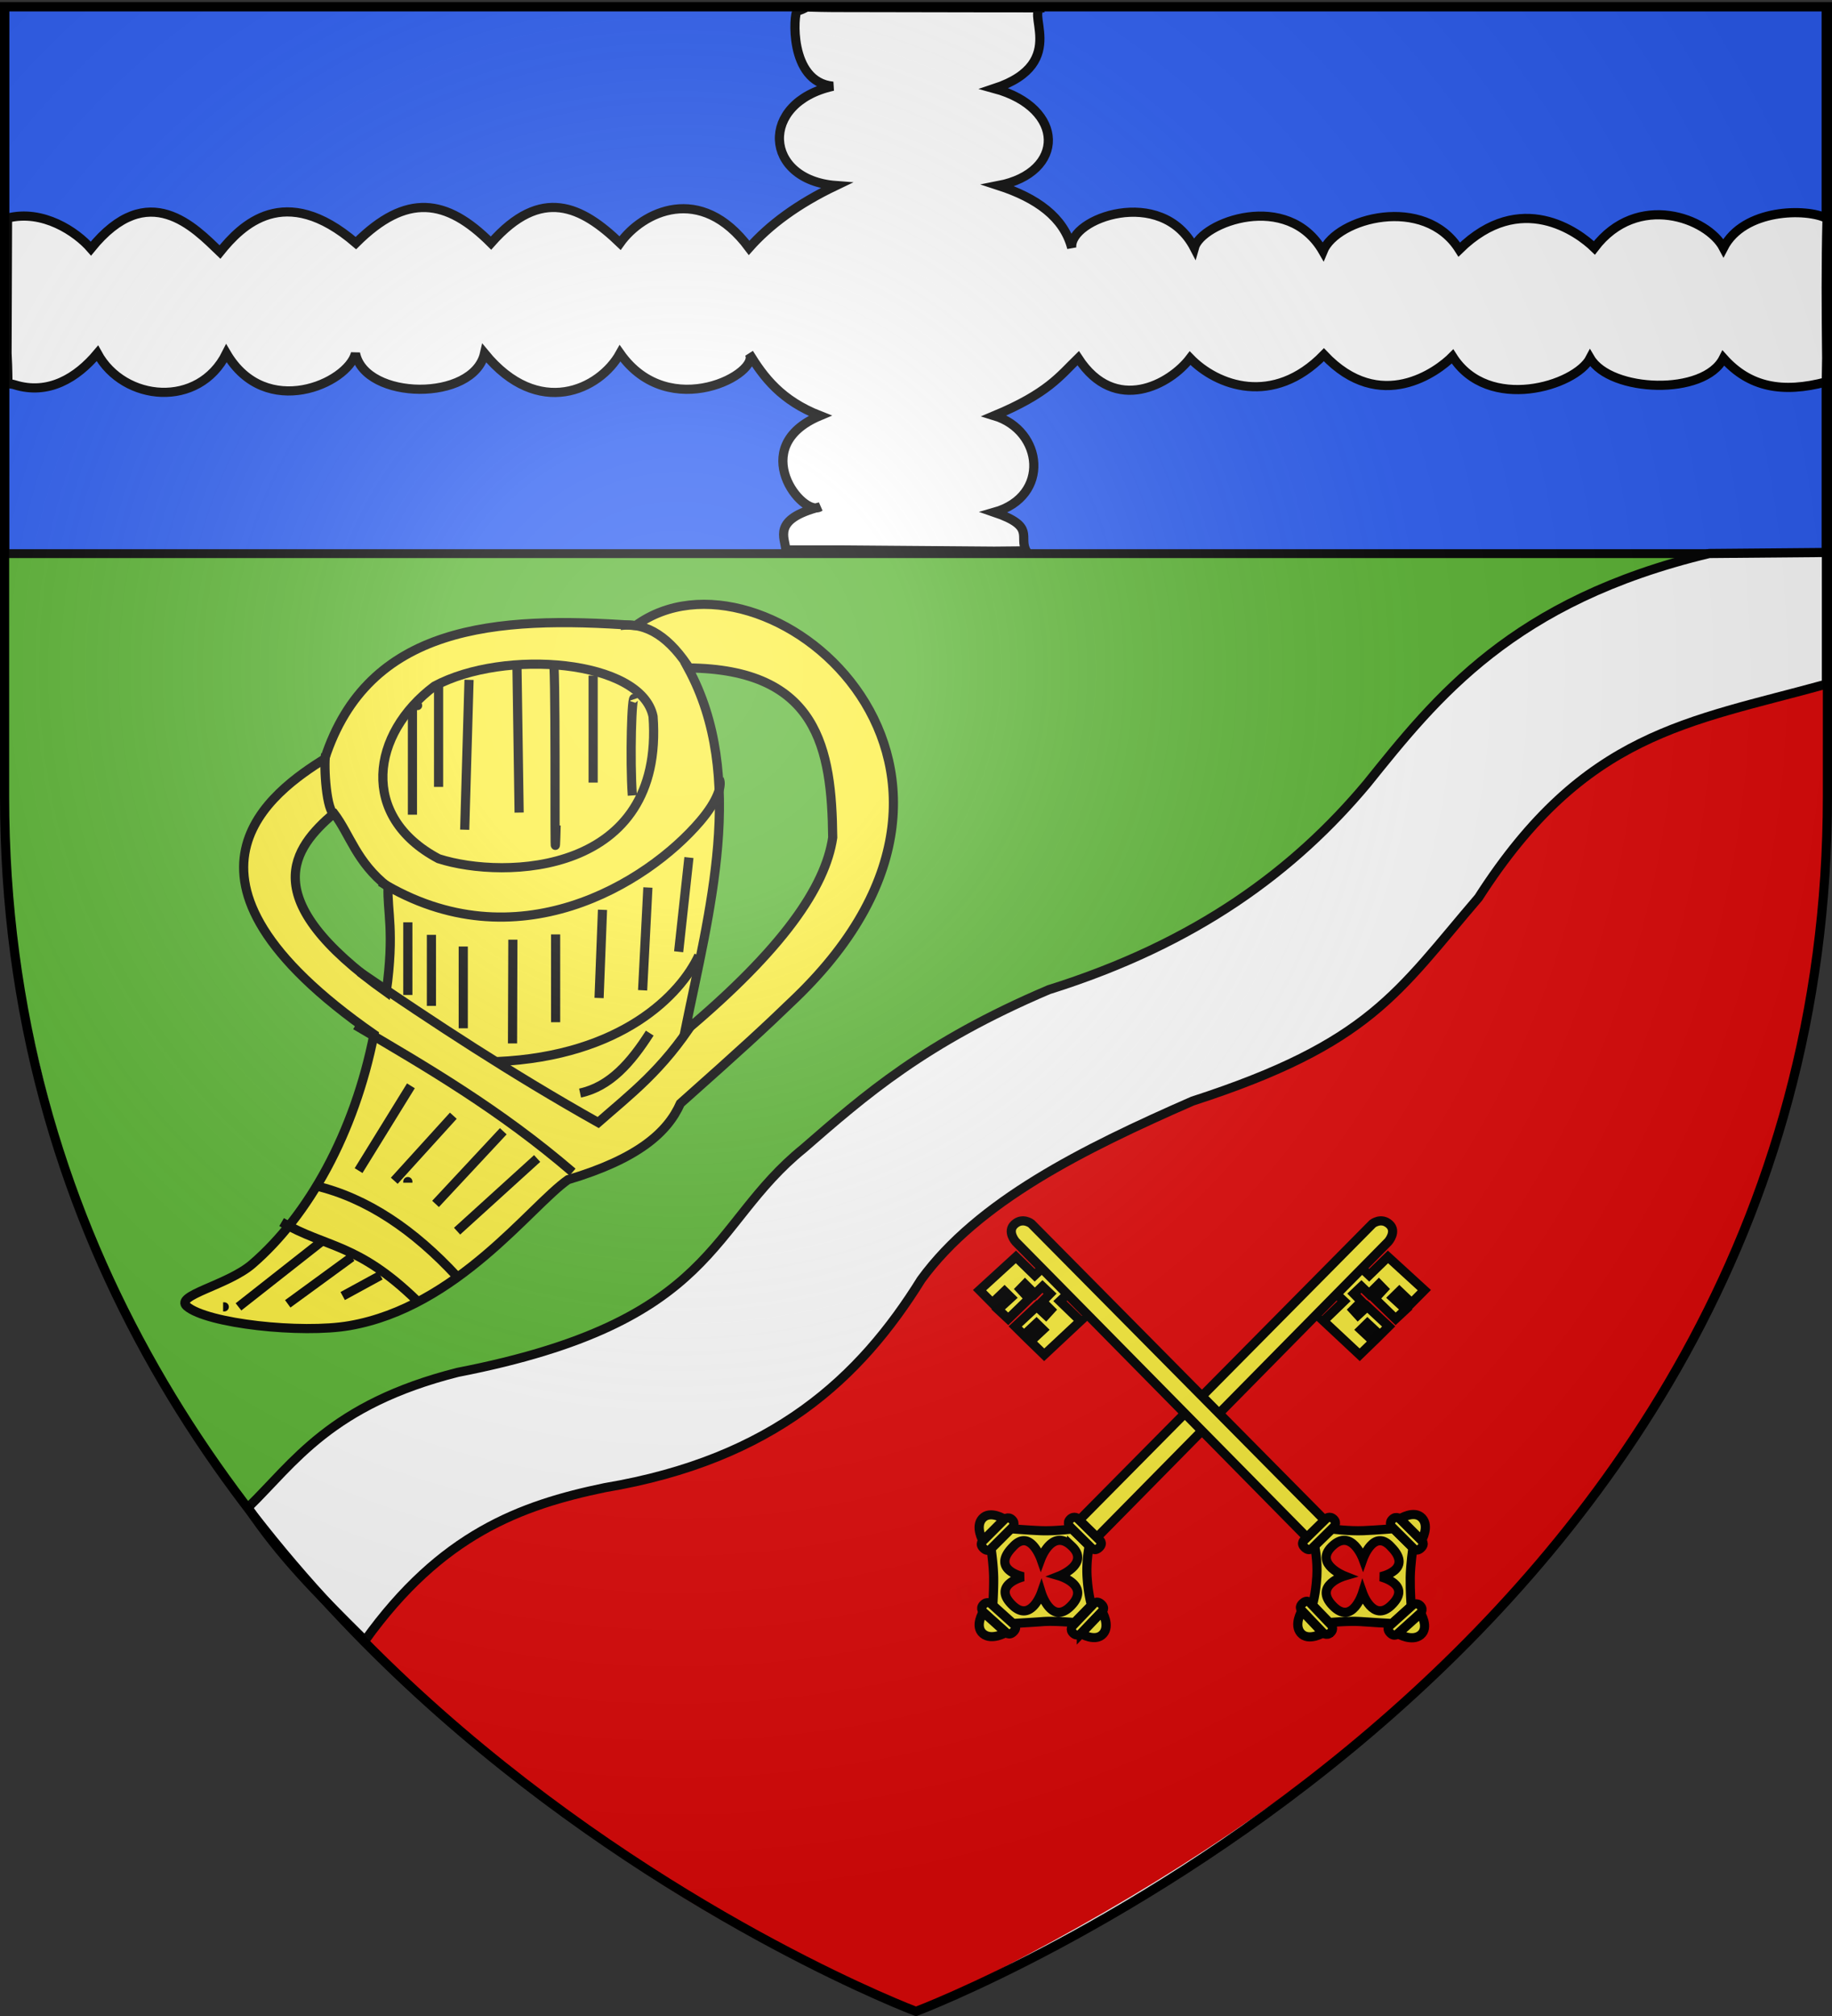 <svg xmlns="http://www.w3.org/2000/svg" xmlns:xlink="http://www.w3.org/1999/xlink" width="600" height="660" version="1.0"><rect width="100%" height="100%" fill="#333333" stroke="none"/><desc>Flag of Canton of Valais (Wallis)</desc><defs><radialGradient xlink:href="#b" id="c" cx="221.445" cy="226.331" r="300" fx="221.445" fy="226.331" gradientTransform="matrix(1.353 0 0 1.349 -77.63 -85.747)" gradientUnits="userSpaceOnUse"/><linearGradient id="b"><stop offset="0" style="stop-color:white;stop-opacity:.314"/><stop offset=".19" style="stop-color:white;stop-opacity:.251"/><stop offset=".6" style="stop-color:#6b6b6b;stop-opacity:.125"/><stop offset="1" style="stop-color:black;stop-opacity:.125"/></linearGradient></defs><g style="display:inline"><path d="M300 658.5s298.5-112.32 298.5-397.772V2.176H1.5v258.552C1.5 546.18 300 658.5 300 658.5" style="fill:#fff;fill-opacity:1;fill-rule:evenodd;stroke:none;stroke-width:1px;stroke-linecap:butt;stroke-linejoin:miter;stroke-opacity:1"/><path d="m0 180.635 588.889 1.587-493.65 330.159C40.306 441.986-7.645 359.493 0 180.635z" style="fill:#5ab532;fill-rule:evenodd;stroke:#000;stroke-width:0;stroke-linecap:butt;stroke-linejoin:miter;stroke-opacity:1;fill-opacity:1;stroke-miterlimit:4;stroke-dasharray:none"/><path d="M595.238 188.571 100 515.556c53.047 57.833 113.35 110.225 200 142.857 196.26-93.844 322.578-232.556 295.238-469.842z" style="fill:#e20909;fill-rule:evenodd;stroke:#000;stroke-width:0;stroke-linecap:butt;stroke-linejoin:miter;stroke-opacity:1;fill-opacity:1;stroke-miterlimit:4;stroke-dasharray:none"/><g style="display:inline"><path d="M1.446 2.565h596.466v179.009H1.446z" style="opacity:1;fill:#2b5df2;fill-opacity:1;fill-rule:nonzero;stroke:#000;stroke-width:2.902;stroke-miterlimit:4;stroke-dasharray:none;stroke-opacity:1;display:inline" transform="translate(.128 -.324)"/><path d="M272.68 2.793c-12.867-.097-5.866-.67-11.755 1.178-1.04.326-2.945 23.158 11.756 24.582-24.321 5.398-22.757 30.746 1.003 32.517-12.617 6.029-21.833 12.9-28.476 20.407-15.874-21.375-34.979-11.803-42.266-1.57-12.53-12.047-25.788-18.718-42.265 0-14.565-14.556-27.693-16.498-44.248 0-23.404-20.112-37.541-5.765-44.51 2.92-8.225-7.862-23.498-24.379-42.266-1.122-4.786-5.522-15.785-12.915-27.315-9.978l-.158 44.285c.68 12.276-.588 9.323 2.482 10.285 11.043 3.462 20.419-2.292 27.104-10.285 8.646 15.864 33.235 18.143 42.266 0 12.881 21.9 39.686 9.829 42.266 0 3.223 15.449 38.638 15.887 42.265 0 17.618 21.547 37.762 11.92 44.38 0 16.186 22.971 46.46 6.313 42.265 0 4.82 7.89 10.569 15.435 23.246 20.406-24.358 10.184-5.598 33.436 0 29.826-15.906 4.104-11.412 10.171-11.207 14.124l18.604.003 49.662.393 10.454-.098c-2.58-4.677 3.289-7.948-10.454-12.625 18.462-5.234 16.017-26.77 0-31.623 17.477-7.309 21.424-12.943 27.473-18.837 12.13 18.628 30.226 8.489 36.654 0 8.738 9.033 27.149 15.974 43.817-1.122 18.49 19.634 37.376 5.384 42.135.561 11.647 18.47 40.332 9.68 45.071.561 6.595 11.244 37.45 12.434 43.652 0 8.469 9.478 19.244 11.596 33.683 7.77l.13-7.77c-.177-15.515-.282-30.819.121-45.713-6.607-3.465-27.327-3.299-33.934 9.609-5.103-9.739-28.191-18.514-42.266 0-5.195-5.055-24.163-19.19-44.251.555-11.358-18.029-40.183-10.427-44.639.567-11.546-20.05-39.806-9.534-42.134-1.122-10.682-20.555-41.157-9.673-40.152 0-2.621-9.998-11.425-16.32-23.994-20.407 21.916-4.24 22.098-25.372-1.366-31.76 25.653-8.476 8.681-26.825 16.438-26.41l-16.438-.006z" style="fill:#fff;fill-opacity:1;fill-rule:evenodd;stroke:#000;stroke-width:3;stroke-linecap:butt;stroke-linejoin:miter;stroke-miterlimit:4;stroke-dasharray:none;stroke-opacity:1" transform="translate(.128 -.324)"/></g><path d="M598.174 223.969c-45.307 12.515-79.197 15.752-113.931 69.891-26.553 30.956-35.395 47.754-93.69 66.622-36.177 15.838-70.204 32.869-88.856 58.424-19.977 32.133-48.346 58.837-103.624 68.134-27.617 5.72-53.593 15.274-78.546 50.039-16.694-16.55-27.576-27.56-38.336-43.51 15.074-14.639 26.977-33.738 68.707-44.277 85.608-16.636 81.81-47.853 113.294-73.316 19.936-17.322 39.583-34.643 80.3-51.965 48.496-15.198 80.486-39.114 104.173-67.414 22.753-28.266 47.67-59.97 112.122-75.39l38.387-.338z" style="fill:#fff;fill-opacity:1;fill-rule:evenodd;stroke:#000;stroke-width:3;stroke-linecap:butt;stroke-linejoin:miter;stroke-miterlimit:4;stroke-dasharray:none;stroke-opacity:1;display:inline"/><path d="m351.085 500.563 5.664 5.481s-1.037 4.766-.722 10.097c.345 5.836 1.447 9.361 1.447 9.361l-5.564 5.691s-6.565-.602-10.287-.32c-3.722.284-10.258.646-10.258.646l-6.24-5.637s.367-5.053.31-9.386-.891-9.857-.891-9.857l6.363-6.174s5.326.456 9.828.647c4.745.201 10.35-.55 10.35-.55zm-.114 5.604c-6.318-5.988-10.067 4.153-10.067 4.153s-3.563-10.123-9.19-3.908c-7.492 7.593 3.458 9.786 3.458 9.786s-10.716 2.553-3.463 9.423c5.939 5.625 9.336-4.134 9.336-4.134s3.345 10.858 9.768 4.194c6.479-6.721-3.84-9.75-3.84-9.75s9.805-3.87 4.3-9.469a12 12 0 0 0-.302-.295z" style="fill:#fcef3c;fill-opacity:1;fill-rule:evenodd;stroke:#000;stroke-width:3;stroke-linecap:butt;stroke-linejoin:miter;stroke-miterlimit:4;stroke-dasharray:none;stroke-opacity:1"/><path d="M316.762 519.427c-.034.265-.027.54-.033.808-.044.387-.018.773 0 1.16.065.346.171.683.264 1.023.01.342.246.337.433.506.262.069.534.087.802.121l-1.855 1.012c-.282-.044-.574-.058-.84-.173-.224-.215-.467-.315-.493-.68-.093-.353-.198-.703-.27-1.061-.021-.395-.055-.79-.005-1.185-.005-.267.004-.535-.047-.798z" style="opacity:.01;fill:#fcef3c;fill-opacity:1;stroke:#000;stroke-width:3;stroke-miterlimit:4;stroke-dasharray:none;stroke-opacity:1;display:inline"/><g style="fill:#fcef3c;fill-opacity:1;stroke:#000;stroke-width:14.883;stroke-miterlimit:4;stroke-dasharray:none;stroke-opacity:1"><path d="m133.94 681.405-29.36 38.128s-6.248 6.091 2.225 12.616 12.69-1.649 12.69-1.649l29.612-38.454s4.693-6.77-2.477-12.29-12.69 1.649-12.69 1.649z" style="fill:#fcef3c;fill-opacity:1;fill-rule:evenodd;stroke:#000;stroke-width:14.883;stroke-linecap:butt;stroke-linejoin:miter;stroke-miterlimit:4;stroke-dasharray:none;stroke-opacity:1" transform="matrix(.202 .024 -.024 .198 318.127 359.37)"/><path d="M104.221 719.872s-15.63-21.544-5.05-36.366c10.815-15.152 35.355-3.03 35.355-3.03z" style="fill:#fcef3c;fill-opacity:1;fill-rule:evenodd;stroke:#000;stroke-width:14.883;stroke-linecap:butt;stroke-linejoin:miter;stroke-miterlimit:4;stroke-dasharray:none;stroke-opacity:1" transform="matrix(.202 .024 -.024 .198 318.127 359.37)"/></g><g style="fill:#fcef3c;fill-opacity:1;stroke:#000;stroke-width:14.883;stroke-miterlimit:4;stroke-dasharray:none;stroke-opacity:1;display:inline"><g style="fill:#fcef3c;fill-opacity:1;stroke:#000;stroke-width:14.883;stroke-miterlimit:4;stroke-dasharray:none;stroke-opacity:1"><path d="m133.94 681.405-29.36 38.128s-6.248 6.091 2.225 12.616 12.69-1.649 12.69-1.649l29.612-38.454s4.693-6.77-2.477-12.29-12.69 1.649-12.69 1.649z" style="fill:#fcef3c;fill-opacity:1;fill-rule:evenodd;stroke:#000;stroke-width:14.883;stroke-linecap:butt;stroke-linejoin:miter;stroke-miterlimit:4;stroke-dasharray:none;stroke-opacity:1" transform="matrix(.018 -.199 .203 .017 181.43 542.97)"/><path d="M104.221 719.872s-15.63-21.544-5.05-36.366c10.815-15.152 35.355-3.03 35.355-3.03z" style="fill:#fcef3c;fill-opacity:1;fill-rule:evenodd;stroke:#000;stroke-width:14.883;stroke-linecap:butt;stroke-linejoin:miter;stroke-miterlimit:4;stroke-dasharray:none;stroke-opacity:1" transform="matrix(.018 -.199 .203 .017 181.43 542.97)"/></g></g><g style="fill:#fcef3c;fill-opacity:1;stroke:#000;stroke-width:14.883;stroke-miterlimit:4;stroke-dasharray:none;stroke-opacity:1;display:inline"><path d="m133.94 681.405-29.36 38.128s-6.248 6.091 2.225 12.616 12.69-1.649 12.69-1.649l29.612-38.454s4.693-6.77-2.477-12.29-12.69 1.649-12.69 1.649z" style="fill:#fcef3c;fill-opacity:1;fill-rule:evenodd;stroke:#000;stroke-width:14.883;stroke-linecap:butt;stroke-linejoin:miter;stroke-miterlimit:4;stroke-dasharray:none;stroke-opacity:1" transform="matrix(-.203 -.019 .019 -.198 368.41 672.125)"/><path d="M104.221 719.872s-15.63-21.544-5.05-36.366c10.815-15.152 35.355-3.03 35.355-3.03z" style="fill:#fcef3c;fill-opacity:1;fill-rule:evenodd;stroke:#000;stroke-width:14.883;stroke-linecap:butt;stroke-linejoin:miter;stroke-miterlimit:4;stroke-dasharray:none;stroke-opacity:1" transform="matrix(-.203 -.019 .019 -.198 368.41 672.125)"/></g><path d="m350.496 499.898 6.897 6.82s1.06 1.398 2.61-.1c1.55-1.499.015-2.551.015-2.551l-6.956-6.88s-1.239-1.108-2.55.16c-1.313 1.268-.016 2.55-.016 2.55z" style="fill:#fcef3c;fill-opacity:1;fill-rule:evenodd;stroke:#000;stroke-width:3;stroke-linecap:butt;stroke-linejoin:miter;stroke-miterlimit:4;stroke-dasharray:none;stroke-opacity:1;display:inline"/><path d="M449.555 400.6s2.821-2.166 5.453.183c2.631 2.348-.34 5.72-.34 5.72l-95.39 96.785-5.785-5.646zM437.758 423.703l2.408 2.263-6.617 6.398-.206-.024 11.972 11.195 4.5-4.365-4.115-3.848 2.135-2.094 4.115 3.848 2.851-2.825-7.018-6.535-3.04 2.82-1.579-1.731 2.736-2.737-2.504-2.538 2.48-2.359 2.517 2.437 3.208-3.191 1.575 1.612-2.888 3.127 6.8 6.611 3.3-3.078-4.219-3.861 2.135-2.094 4.013 3.836 4.167-4.2-11.907-10.881-6.162 6.004-2.335-2.212zM436.217 500.563l-5.665 5.482s1.038 4.765.723 10.096c-.345 5.836-1.447 9.361-1.447 9.361l5.564 5.691s6.564-.602 10.287-.319c3.722.283 10.258.645 10.258.645l6.24-5.636s-.367-5.054-.31-9.387c.057-4.332.89-9.857.89-9.857l-6.363-6.174s-5.326.456-9.827.647c-4.745.201-10.35-.55-10.35-.55zm.114 5.604c6.318-5.988 10.066 4.153 10.066 4.153s3.564-10.123 9.192-3.907c7.49 7.593-3.459 9.785-3.459 9.785s10.716 2.553 3.463 9.423c-5.94 5.625-9.337-4.134-9.337-4.134s-3.345 10.858-9.767 4.194c-6.479-6.721 3.84-9.749 3.84-9.749s-9.806-3.871-4.3-9.47q.153-.154.302-.295z" style="fill:#fcef3c;fill-opacity:1;fill-rule:evenodd;stroke:#000;stroke-width:3;stroke-linecap:butt;stroke-linejoin:miter;stroke-miterlimit:4;stroke-dasharray:none;stroke-opacity:1"/><path d="M470.54 519.427c.033.265.027.54.033.808.044.387.018.773 0 1.16-.066.346-.171.683-.265 1.023-.01.342-.246.337-.433.506-.262.069-.534.088-.802.121l1.855 1.012c.283-.044.574-.058.84-.172.225-.215.468-.316.494-.68.093-.354.198-.704.27-1.062.02-.395.055-.79.004-1.185.006-.267-.004-.534.048-.798z" style="opacity:.01;fill:#fcef3c;fill-opacity:1;stroke:#000;stroke-width:.018;stroke-miterlimit:4;stroke-dasharray:none;stroke-opacity:1;display:inline"/><path d="m458.652 497.393 6.872 6.846s1.412 1.057-.144 2.55-2.609-.025-2.609-.025l-6.93-6.904s-1.115-1.228.202-2.491 2.61.024 2.61.024z" style="fill:#fcef3c;fill-opacity:1;fill-rule:evenodd;stroke:#000;stroke-width:3;stroke-linecap:butt;stroke-linejoin:miter;stroke-miterlimit:4;stroke-dasharray:none;stroke-opacity:1"/><path d="M465.604 504.298s2.64-4.635.137-7.317c-2.558-2.74-7.23.242-7.23.242zM465.09 528.282l-7.219 6.496s-1.125 1.346-2.602-.222.108-2.548.108-2.548l7.28-6.55s1.292-1.05 2.541.276c1.25 1.327-.108 2.548-.108 2.548z" style="fill:#fcef3c;fill-opacity:1;fill-rule:evenodd;stroke:#000;stroke-width:3;stroke-linecap:butt;stroke-linejoin:miter;stroke-miterlimit:4;stroke-dasharray:none;stroke-opacity:1"/><path d="M457.809 534.855s4.654 2.727 7.476.367c2.884-2.412-.017-7.072-.017-7.072zM433.141 534.423l-6.684-7.021s-1.384-1.093.213-2.545 2.607.092 2.607.092l6.74 7.081s1.082 1.256-.268 2.485-2.608-.092-2.608-.092z" style="fill:#fcef3c;fill-opacity:1;fill-rule:evenodd;stroke:#000;stroke-width:3;stroke-linecap:butt;stroke-linejoin:miter;stroke-miterlimit:4;stroke-dasharray:none;stroke-opacity:1"/><path d="M426.378 527.342s-2.764 4.565-.335 7.31c2.484 2.806 7.235-.055 7.235-.055z" style="fill:#fcef3c;fill-opacity:1;fill-rule:evenodd;stroke:#000;stroke-width:3;stroke-linecap:butt;stroke-linejoin:miter;stroke-miterlimit:4;stroke-dasharray:none;stroke-opacity:1"/><path d="m436.806 499.898-6.898 6.82s-1.059 1.398-2.61-.1c-1.55-1.499-.014-2.55-.014-2.55l6.956-6.88s1.239-1.109 2.55.16c1.313 1.267.016 2.55.016 2.55z" style="fill:#fcef3c;fill-opacity:1;fill-rule:evenodd;stroke:#000;stroke-width:3;stroke-linecap:butt;stroke-linejoin:miter;stroke-miterlimit:4;stroke-dasharray:none;stroke-opacity:1;display:inline"/><path d="M337.747 400.6s-2.822-2.165-5.453.183c-2.631 2.349.339 5.72.339 5.72l95.391 96.786 5.784-5.647zM349.544 423.703l-2.408 2.263 6.617 6.398.206-.024-11.973 11.195-4.5-4.365 4.116-3.848-2.135-2.094-4.116 3.849-2.85-2.826 7.018-6.535 3.04 2.821 1.578-1.732-2.735-2.737 2.503-2.538-2.48-2.359-2.516 2.437-3.209-3.191-1.574 1.612 2.887 3.127-6.8 6.611-3.299-3.078 4.219-3.86-2.135-2.095-4.013 3.837-4.167-4.2 11.907-10.882 6.162 6.004 2.335-2.211z" style="fill:#fcef3c;fill-opacity:1;fill-rule:evenodd;stroke:#000;stroke-width:3;stroke-linecap:butt;stroke-linejoin:miter;stroke-miterlimit:4;stroke-dasharray:none;stroke-opacity:1"/><path d="M208.188 204.796c-46.075-3.345-87.638-.037-101.842 43.618-16.444 10.365-58.049 38.624 16.133 90.21-6.402 32.412-21.487 59.36-39.838 75.192-8.093 6.981-25.58 10.251-21.483 13.82 6.55 5.705 37.564 9.086 53.307 6.353 35.27-6.121 59.191-39.095 71.54-47.78 22.932-6.825 32.644-15.507 36.83-24.964 20.632-18.335 27.25-24.425 37.748-34.55 80.21-77.35-10.51-152.384-52.395-121.9z" style="fill:#fcef3c;fill-opacity:1;fill-rule:evenodd;stroke:#000;stroke-width:3;stroke-linecap:butt;stroke-linejoin:miter;stroke-opacity:1;stroke-miterlimit:4;stroke-dasharray:none"/><path d="M109.37 266.258c-13.214 11.347-26.194 27.72 17.142 58.488 2.762-19.853.261-26.456.591-34.356-10.483-8.251-12.406-17.104-17.732-24.132zM225.33 218.674c19.332 35.518 6.953 79.737-1.009 118.96 31.905-26.787 46.046-47.223 48.4-63.446-.327-28.96-4.714-55.177-47.391-55.514z" style="fill:#5ab532;fill-opacity:1;fill-rule:evenodd;stroke:#000;stroke-width:3;stroke-linecap:butt;stroke-linejoin:miter;stroke-opacity:1;stroke-miterlimit:4;stroke-dasharray:none"/><path d="M213.881 234.535c3.81 51.914-48.61 53.54-70.227 46.593-26.093-13.812-22.133-40.947-1.365-56.506 22.899-12.316 67.697-8.698 71.592 9.913zM117.733 318.157c24.675 16.845 49.82 33.398 78.182 49.336 10.518-9.252 21.036-17.097 31.554-33.485M103.32 388.19c16.956 4.04 32.28 14.492 46.384 29.74M92.229 400.087c14.787 8.588 24.734 6.706 44.367 25.774M73.07 427.844c.336 0 .673 0 0 0zM78.112 427.844l26.991-21.229M94.245 426.853l20.941-15.281M116.429 335.65c23.696 13.885 47.392 27.747 71.088 48.08M117.437 383.234l17.142-27.757M133.57 387.2c0-.33 0-.661 0 0zM129.13 386.559l19.338-21.3M142.646 394.139l22.183-23.792M149.704 403.06l26.217-23.791M181.971 305.91v28.75M167.968 307.631l-.114 33.968M151.72 309.876v26.766M141.295 306.042v23.267M133.57 301.945v23.792M197.324 297.85l-1.122 28.879M229.363 318.798c-.336 0-.672 0 0 0z" style="fill:none;fill-rule:evenodd;stroke:#000;stroke-width:3;stroke-linecap:butt;stroke-linejoin:miter;stroke-opacity:1;stroke-miterlimit:4;stroke-dasharray:none"/><path d="M228.834 312.84c-5.83 12.578-25.029 32.876-66.021 34.707M235.597 255.113c.963 1.97-.513 7.009-6.335 13.816-17.267 20.188-60.169 46.958-104.654 19.768M203.146 204.796c8.695-1.203 16.399 3.922 23.192 14.87M106.64 246.842c-.674 4.1.271 19.186 3.026 19.826M212.191 290.552l-1.73 33.65M225.632 280.743l-3.367 30.842M212.798 338.222c-6.086 9.529-12.957 17.516-22.816 19.628M153.619 222.562l-1.426 49.068M169.305 217.655l.713 48.367M194.26 221.16v35.048M207.807 228.87c-.938-2.768-1.538 20.07-.713 31.544" style="fill:none;fill-rule:evenodd;stroke:#000;stroke-width:3;stroke-linecap:butt;stroke-linejoin:miter;stroke-opacity:1;stroke-miterlimit:4;stroke-dasharray:none"/><path d="M181.426 217.655c.713 14.954 0 79.6.713 52.573M136.507 230.973c.238 0 .475 0 0 0zM135.08 231.674v35.05M143.637 223.964v33.646M124.585 417.563l-12.346 6.735" style="fill:none;fill-rule:evenodd;stroke:#000;stroke-width:3;stroke-linecap:butt;stroke-linejoin:miter;stroke-opacity:1;stroke-miterlimit:4;stroke-dasharray:none"/></g><path d="M300 658.5s298.5-112.32 298.5-397.772V2.176H1.5v258.552C1.5 546.18 300 658.5 300 658.5" style="opacity:1;fill:url(#c);fill-opacity:1;fill-rule:evenodd;stroke:none;stroke-width:1px;stroke-linecap:butt;stroke-linejoin:miter;stroke-opacity:1"/><path d="M300 658.5S1.5 546.18 1.5 260.728V2.176h597v258.552C598.5 546.18 300 658.5 300 658.5z" style="opacity:1;fill:none;fill-opacity:1;fill-rule:evenodd;stroke:#000;stroke-width:3;stroke-linecap:butt;stroke-linejoin:miter;stroke-miterlimit:4;stroke-dasharray:none;stroke-opacity:1"/></svg>
